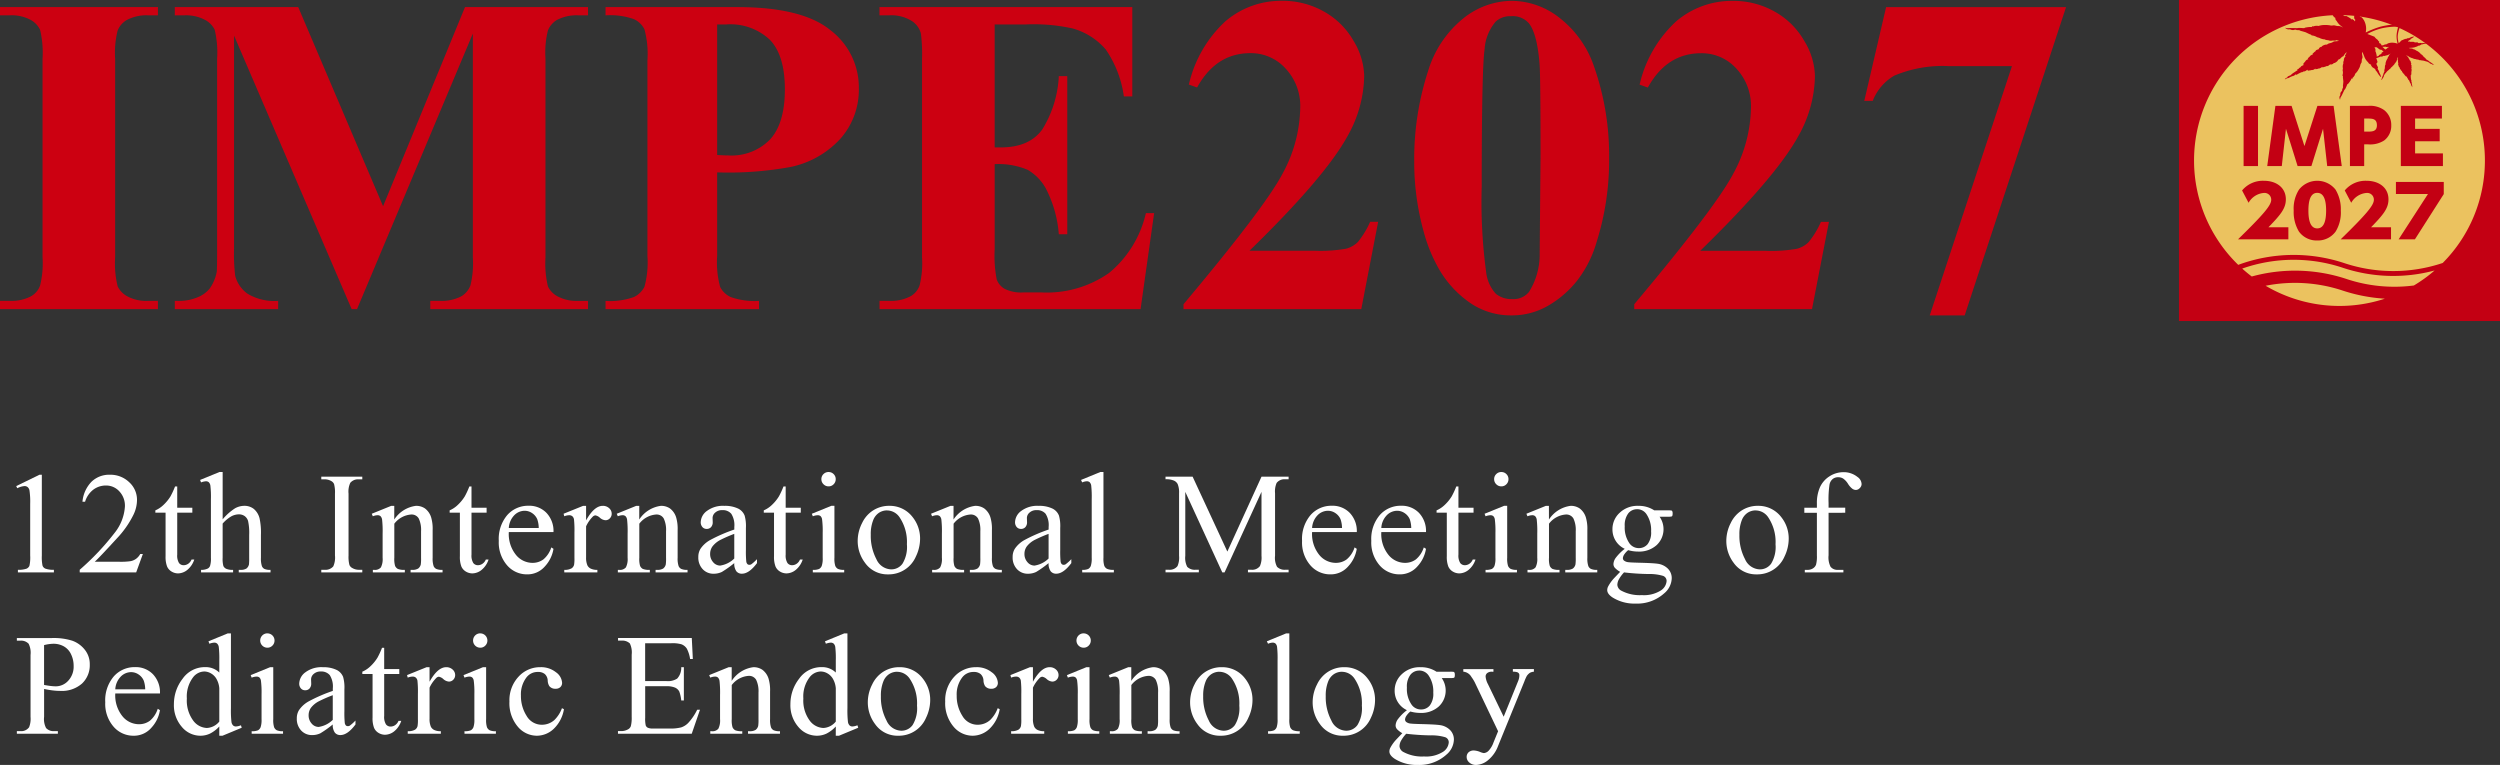 <svg xmlns="http://www.w3.org/2000/svg" xmlns:xlink="http://www.w3.org/1999/xlink" width="295.919" height="90.544" viewBox="0 0 295.919 90.544">
  <rect x="0" y="0" width="295.919" height="90.544" fill="#333333" stroke="none"/>
  <defs>
    <clipPath id="clip-path">
      <rect id="長方形_276" data-name="長方形 276" width="218.434" height="34.672" fill="none"/>
    </clipPath>
    <clipPath id="clip-path-2">
      <rect id="長方形_294" data-name="長方形 294" width="38" height="38" fill="none"/>
    </clipPath>
  </defs>
  <g id="グループ_2774" data-name="グループ 2774" transform="translate(-32.081 -42.456)">
    <g id="ロゴ" transform="translate(31 14)">
      <g id="グループ_2713" data-name="グループ 2713" transform="translate(0 20.768)">
        <g id="グループ_2773" data-name="グループ 2773" transform="translate(0 0)">
          <path id="パス_31244" data-name="パス 31244" d="M19.775-.976V0H1.081V-.976H2.268a4.944,4.944,0,0,0,2.5-.554A2.4,2.4,0,0,0,5.827-2.795a10.863,10.863,0,0,0,.29-3.322v-23.52a11.756,11.756,0,0,0-.29-3.428,2.638,2.638,0,0,0-1.173-1.2,4.737,4.737,0,0,0-2.386-.514H1.081v-.976H19.775v.976H18.589a4.944,4.944,0,0,0-2.5.554A2.521,2.521,0,0,0,15-32.959a10.863,10.863,0,0,0-.29,3.322v23.52a11.266,11.266,0,0,0,.3,3.428A2.719,2.719,0,0,0,16.2-1.49a4.737,4.737,0,0,0,2.386.514Zm26.65-11.206,9.7-23.572H70.683v.976h-1.16a5,5,0,0,0-2.531.554,2.575,2.575,0,0,0-1.055,1.239,10.725,10.725,0,0,0-.29,3.3V-6.117a11.756,11.756,0,0,0,.29,3.428,2.629,2.629,0,0,0,1.187,1.2,4.814,4.814,0,0,0,2.4.514h1.16V0H52.015V-.976h1.16a5,5,0,0,0,2.531-.554,2.568,2.568,0,0,0,1.055-1.266,10.863,10.863,0,0,0,.29-3.322v-26.5L43.34,0h-.633L28.785-32.379V-7.2a22.237,22.237,0,0,0,.132,3.243,3.758,3.758,0,0,0,1.49,2.149,6.2,6.2,0,0,0,3.6.831V0H21.772V-.976h.369a5.6,5.6,0,0,0,2.215-.382,3.564,3.564,0,0,0,1.556-1.094,5.034,5.034,0,0,0,.817-1.925q.053-.29.053-2.689V-29.689a11.458,11.458,0,0,0-.29-3.388A2.649,2.649,0,0,0,25.3-34.264a4.814,4.814,0,0,0-2.4-.514H21.772v-.976H36.379Zm39.544-4.008v9.914a11.061,11.061,0,0,0,.356,3.652,2.6,2.6,0,0,0,1.266,1.2,8.45,8.45,0,0,0,3.335.448V0H72.76V-.976a8.207,8.207,0,0,0,3.362-.461,2.693,2.693,0,0,0,1.239-1.2,10.925,10.925,0,0,0,.356-3.639v-23.2a11.061,11.061,0,0,0-.356-3.652,2.6,2.6,0,0,0-1.252-1.2,8.439,8.439,0,0,0-3.349-.448v-.976H88.343q7.7,0,11.048,2.742a8.511,8.511,0,0,1,3.349,6.855,8.757,8.757,0,0,1-2.162,5.959,11,11,0,0,1-5.959,3.375A40.714,40.714,0,0,1,85.969-16.189Zm0-17.508v15.451q.87.053,1.318.053A6.363,6.363,0,0,0,92.245-20.1q1.74-1.912,1.74-5.919,0-3.981-1.74-5.827A6.809,6.809,0,0,0,87.051-33.7Zm32.847,0v14.555h.712q3.4,0,4.931-2.136a13.139,13.139,0,0,0,1.951-6.3h1V-8.859h-1a14.017,14.017,0,0,0-1.332-5.01,5.738,5.738,0,0,0-2.36-2.624,8.971,8.971,0,0,0-3.9-.672V-7.093a14.529,14.529,0,0,0,.25,3.612A2.169,2.169,0,0,0,120-2.4a4.394,4.394,0,0,0,2.215.422h2.136a12.833,12.833,0,0,0,8.029-2.32,12.924,12.924,0,0,0,4.337-7.066h.976L136.087,0h-30.9V-.976h1.187a4.944,4.944,0,0,0,2.5-.554,2.4,2.4,0,0,0,1.055-1.266,10.863,10.863,0,0,0,.29-3.322v-23.52a18.744,18.744,0,0,0-.132-2.979,2.523,2.523,0,0,0-.976-1.424,4.534,4.534,0,0,0-2.742-.738h-1.187v-.976h29.927v10.573h-1a12.891,12.891,0,0,0-2.149-5.563,7.982,7.982,0,0,0-3.916-2.479,21.2,21.2,0,0,0-5.537-.475ZM162.211,0H141.17V-.58q9.677-11.522,11.747-15.5a16.8,16.8,0,0,0,2.07-7.778,6.473,6.473,0,0,0-1.714-4.6A5.52,5.52,0,0,0,149.08-30.3q-4.061,0-6.3,4.061l-.976-.343a14.61,14.61,0,0,1,4.324-7.488,10.133,10.133,0,0,1,6.7-2.426,9.906,9.906,0,0,1,4.957,1.266,9.166,9.166,0,0,1,3.507,3.467,8.35,8.35,0,0,1,1.266,4.126,14.9,14.9,0,0,1-1.951,7.119q-2.663,4.878-11.628,13.605H156.7a17.643,17.643,0,0,0,3.7-.237,3.072,3.072,0,0,0,1.411-.8,10.409,10.409,0,0,0,1.45-2.386h.949ZM191.55-17.877a32.253,32.253,0,0,1-1.5,9.993,13.575,13.575,0,0,1-2.413,4.667A12.134,12.134,0,0,1,184.193-.33,8.5,8.5,0,0,1,180,.738,8.545,8.545,0,0,1,175.334-.58a12.412,12.412,0,0,1-3.691-3.771,18.318,18.318,0,0,1-2.03-4.772,30.648,30.648,0,0,1-1.134-8.332,33.515,33.515,0,0,1,1.635-10.705,12.7,12.7,0,0,1,4.087-6.183,9.258,9.258,0,0,1,5.8-2.149,9.236,9.236,0,0,1,5.814,2.123,12.236,12.236,0,0,1,3.968,5.708A31.761,31.761,0,0,1,191.55-17.877Zm-8.121-.053q0-9.387-.105-10.942-.264-3.665-1.266-4.957a2.545,2.545,0,0,0-2.136-.844,2.481,2.481,0,0,0-1.793.633,5.548,5.548,0,0,0-1.318,3.256q-.343,2.333-.343,16.282A62.256,62.256,0,0,0,177-4.324a4.553,4.553,0,0,0,1.134,2.5,2.894,2.894,0,0,0,1.951.633,2.355,2.355,0,0,0,1.978-.844,8.351,8.351,0,0,0,1.266-4.562ZM215.563,0H194.522V-.58q9.677-11.522,11.747-15.5a16.8,16.8,0,0,0,2.07-7.778,6.473,6.473,0,0,0-1.714-4.6,5.52,5.52,0,0,0-4.192-1.833q-4.061,0-6.3,4.061l-.976-.343a14.61,14.61,0,0,1,4.324-7.488,10.133,10.133,0,0,1,6.7-2.426,9.906,9.906,0,0,1,4.957,1.266,9.166,9.166,0,0,1,3.507,3.467,8.35,8.35,0,0,1,1.266,4.126,14.9,14.9,0,0,1-1.951,7.119q-2.663,4.878-11.628,13.605h7.726a17.643,17.643,0,0,0,3.7-.237,3.072,3.072,0,0,0,1.411-.8,10.409,10.409,0,0,0,1.45-2.386h.949ZM229.5.738l9.729-29.5h-7.409a14.693,14.693,0,0,0-6.539,1.134,5.965,5.965,0,0,0-2.531,2.979h-1l2.584-11.1h21.3l-12,36.492Z" transform="translate(0 44.28)" fill="#c01"/>
        </g>
      </g>
      <g id="グループ_2750" data-name="グループ 2750" transform="translate(3 84.329)">
        <g id="マスクグループ_2749" data-name="マスクグループ 2749" transform="translate(0 0)" clip-path="url(#clip-path)">
          <path id="パス_31195" data-name="パス 31195" d="M0,2.143,2.757.8h.275v9.565a5.053,5.053,0,0,0,.08,1.187.619.619,0,0,0,.33.359,2.8,2.8,0,0,0,1.019.142v.309H.2v-.309a2.863,2.863,0,0,0,1.036-.138.684.684,0,0,0,.326-.326,4.426,4.426,0,0,0,.092-1.224V4.248a8.993,8.993,0,0,0-.084-1.587.668.668,0,0,0-.213-.393.572.572,0,0,0-.372-.125A2.226,2.226,0,0,0,.125,2.4Z" transform="translate(0 -0.48)" fill="#fff"/>
          <path id="パス_31196" data-name="パス 31196" d="M26.367,10.179l-.793,2.18H18.89V12.05a30.171,30.171,0,0,0,4.152-4.394,5.555,5.555,0,0,0,1.2-3.116,2.468,2.468,0,0,0-.66-1.771,2.105,2.105,0,0,0-1.579-.693,2.469,2.469,0,0,0-1.5.489A2.838,2.838,0,0,0,19.525,4h-.31a3.89,3.89,0,0,1,1.074-2.373A3,3,0,0,1,22.449.8a3.2,3.2,0,0,1,2.3.886,2.8,2.8,0,0,1,.923,2.089,4.042,4.042,0,0,1-.4,1.721,11.346,11.346,0,0,1-2.005,2.866q-2.08,2.272-2.6,2.74h2.957a8.083,8.083,0,0,0,1.266-.067,1.652,1.652,0,0,0,.656-.272,1.781,1.781,0,0,0,.51-.581Z" transform="translate(-11.374 -0.48)" fill="#fff"/>
          <path id="パス_31197" data-name="パス 31197" d="M43.98,4.3V6.819h1.788V7.4H43.98v4.962a1.67,1.67,0,0,0,.213,1,.678.678,0,0,0,.548.259.959.959,0,0,0,.535-.171,1.106,1.106,0,0,0,.4-.505H46a2.623,2.623,0,0,1-.827,1.232,1.785,1.785,0,0,1-1.1.413,1.483,1.483,0,0,1-.752-.213,1.289,1.289,0,0,1-.543-.61A3.2,3.2,0,0,1,42.6,12.55V7.4H41.39V7.128a3.185,3.185,0,0,0,.94-.622,4.959,4.959,0,0,0,.856-1.041A9.316,9.316,0,0,0,43.721,4.3Z" transform="translate(-24.921 -2.591)" fill="#fff"/>
          <path id="パス_31198" data-name="パス 31198" d="M57.369,0V5.6A6.447,6.447,0,0,1,58.84,4.29,2.3,2.3,0,0,1,59.926,4a1.784,1.784,0,0,1,1.12.359,2.122,2.122,0,0,1,.693,1.128A7.988,7.988,0,0,1,61.9,7.444V10.15a2.827,2.827,0,0,0,.117.994.65.65,0,0,0,.284.318,1.6,1.6,0,0,0,.735.117v.3H59.274v-.3h.175a1.252,1.252,0,0,0,.743-.163.864.864,0,0,0,.292-.48,6.588,6.588,0,0,0,.025-.785V7.444a6.5,6.5,0,0,0-.13-1.646,1.108,1.108,0,0,0-.413-.589,1.174,1.174,0,0,0-.685-.2,1.933,1.933,0,0,0-.852.217,4.064,4.064,0,0,0-1.061.877V10.15a3.151,3.151,0,0,0,.088.978.713.713,0,0,0,.326.322,1.859,1.859,0,0,0,.823.13v.3H54.813v-.3a1.691,1.691,0,0,0,.8-.159.6.6,0,0,0,.267-.318,2.886,2.886,0,0,0,.1-.953V3.225a11.468,11.468,0,0,0-.063-1.612.718.718,0,0,0-.192-.409.526.526,0,0,0-.347-.109,2.057,2.057,0,0,0-.568.134L54.7.936,56.985,0Z" transform="translate(-32.933 0)" fill="#fff"/>
          <path id="パス_31199" data-name="パス 31199" d="M95.608,12.405v.309H90.754v-.309h.4A1.21,1.21,0,0,0,92.174,12a2.543,2.543,0,0,0,.2-1.286V3.391a3.764,3.764,0,0,0-.109-1.136.752.752,0,0,0-.343-.359,1.582,1.582,0,0,0-.768-.2h-.4V1.386h4.854V1.7H95.2a1.2,1.2,0,0,0-1.011.409,2.455,2.455,0,0,0-.209,1.286V10.71a3.749,3.749,0,0,0,.109,1.136.745.745,0,0,0,.351.359,1.534,1.534,0,0,0,.76.2Z" transform="translate(-54.643 -0.834)" fill="#fff"/>
          <path id="パス_31200" data-name="パス 31200" d="M108.425,11.678a3.613,3.613,0,0,1,2.565-1.621,1.841,1.841,0,0,1,1.078.313,2.1,2.1,0,0,1,.719,1.032,4.775,4.775,0,0,1,.183,1.537v3.267a2.746,2.746,0,0,0,.117.986.68.68,0,0,0,.3.326,1.674,1.674,0,0,0,.756.117v.3h-3.784v-.3h.159a1.277,1.277,0,0,0,.748-.163.856.856,0,0,0,.3-.48,4.883,4.883,0,0,0,.033-.785V13.073a3.179,3.179,0,0,0-.272-1.516.969.969,0,0,0-.914-.472,2.755,2.755,0,0,0-1.98,1.086v4.035a2.88,2.88,0,0,0,.092.961.772.772,0,0,0,.322.355,2,2,0,0,0,.831.113v.3h-3.785v-.3h.167a.9.9,0,0,0,.789-.3,2.163,2.163,0,0,0,.2-1.132V13.365a12.43,12.43,0,0,0-.062-1.679.725.725,0,0,0-.192-.409.524.524,0,0,0-.347-.109,1.61,1.61,0,0,0-.56.125l-.125-.3,2.306-.935h.359Z" transform="translate(-63.678 -6.055)" fill="#fff"/>
          <path id="パス_31201" data-name="パス 31201" d="M131.522,4.3V6.819h1.788V7.4h-1.788v4.962a1.67,1.67,0,0,0,.213,1,.678.678,0,0,0,.548.259.96.96,0,0,0,.535-.171,1.106,1.106,0,0,0,.4-.505h.325a2.623,2.623,0,0,1-.827,1.232,1.785,1.785,0,0,1-1.1.413,1.483,1.483,0,0,1-.752-.213,1.289,1.289,0,0,1-.543-.61,3.2,3.2,0,0,1-.175-1.224V7.4h-1.212V7.128a3.185,3.185,0,0,0,.94-.622,4.959,4.959,0,0,0,.856-1.041,9.319,9.319,0,0,0,.535-1.161Z" transform="translate(-77.63 -2.591)" fill="#fff"/>
          <path id="パス_31202" data-name="パス 31202" d="M144.746,13.152a3.931,3.931,0,0,0,.827,2.673,2.522,2.522,0,0,0,1.963.969,2.13,2.13,0,0,0,1.307-.413,3.055,3.055,0,0,0,.931-1.416l.259.167a3.977,3.977,0,0,1-1.019,2.084,2.721,2.721,0,0,1-2.114.94,3.087,3.087,0,0,1-2.36-1.074,4.112,4.112,0,0,1-.981-2.886,4.362,4.362,0,0,1,1.007-3.062,3.284,3.284,0,0,1,2.527-1.1,2.826,2.826,0,0,1,2.114.848,3.109,3.109,0,0,1,.827,2.268Zm0-.485h3.542a3.28,3.28,0,0,0-.175-1.036,1.663,1.663,0,0,0-.623-.735,1.57,1.57,0,0,0-.865-.267,1.725,1.725,0,0,0-1.241.539,2.339,2.339,0,0,0-.639,1.5" transform="translate(-86.438 -6.043)" fill="#fff"/>
          <path id="パス_31203" data-name="パス 31203" d="M165.493,10.057v1.721q.96-1.721,1.972-1.721a1.07,1.07,0,0,1,.76.28.86.86,0,0,1,.3.647.766.766,0,0,1-.217.551.7.7,0,0,1-.518.226,1.1,1.1,0,0,1-.655-.288,1.084,1.084,0,0,0-.539-.288.5.5,0,0,0-.325.167,4.018,4.018,0,0,0-.777,1.128v3.667a2.278,2.278,0,0,0,.158.961.867.867,0,0,0,.385.376,1.691,1.691,0,0,0,.793.15v.3h-3.918v-.3a1.625,1.625,0,0,0,.869-.183.712.712,0,0,0,.293-.426,4.313,4.313,0,0,0,.041-.811V13.249a12.341,12.341,0,0,0-.054-1.592.627.627,0,0,0-.2-.372.567.567,0,0,0-.364-.117,1.654,1.654,0,0,0-.585.125l-.083-.3,2.314-.936Z" transform="translate(-98.039 -6.055)" fill="#fff"/>
          <path id="パス_31204" data-name="パス 31204" d="M181.3,11.678a3.613,3.613,0,0,1,2.565-1.621,1.841,1.841,0,0,1,1.078.313,2.1,2.1,0,0,1,.719,1.032,4.775,4.775,0,0,1,.183,1.537v3.267a2.746,2.746,0,0,0,.117.986.68.68,0,0,0,.3.326,1.674,1.674,0,0,0,.756.117v.3h-3.784v-.3h.159a1.277,1.277,0,0,0,.748-.163.856.856,0,0,0,.3-.48,4.879,4.879,0,0,0,.033-.785V13.073a3.179,3.179,0,0,0-.272-1.516.969.969,0,0,0-.914-.472,2.755,2.755,0,0,0-1.98,1.086v4.035a2.88,2.88,0,0,0,.092.961.772.772,0,0,0,.322.355,2,2,0,0,0,.831.113v.3h-3.785v-.3h.167a.9.9,0,0,0,.789-.3,2.163,2.163,0,0,0,.2-1.132V13.365a12.432,12.432,0,0,0-.062-1.679.725.725,0,0,0-.192-.409.524.524,0,0,0-.347-.109,1.61,1.61,0,0,0-.56.125l-.125-.3,2.306-.935h.359Z" transform="translate(-107.554 -6.055)" fill="#fff"/>
          <path id="パス_31205" data-name="パス 31205" d="M207.177,16.832a12.566,12.566,0,0,1-1.479,1.052,2.258,2.258,0,0,1-.961.209,1.719,1.719,0,0,1-1.307-.543,1.992,1.992,0,0,1-.514-1.428,1.819,1.819,0,0,1,.25-.969,3.318,3.318,0,0,1,1.191-1.07,18.538,18.538,0,0,1,2.82-1.22v-.3a2.5,2.5,0,0,0-.363-1.571,1.312,1.312,0,0,0-1.056-.426,1.186,1.186,0,0,0-.836.284.855.855,0,0,0-.318.651l.017.485a.833.833,0,0,1-.2.593.672.672,0,0,1-.514.209.65.65,0,0,1-.505-.217.85.85,0,0,1-.2-.593,1.71,1.71,0,0,1,.735-1.32,3.174,3.174,0,0,1,2.064-.6,3.578,3.578,0,0,1,1.671.343,1.576,1.576,0,0,1,.727.81,4.567,4.567,0,0,1,.15,1.471v2.6a11.908,11.908,0,0,0,.042,1.341.564.564,0,0,0,.138.33.328.328,0,0,0,.222.084.457.457,0,0,0,.234-.058,5.246,5.246,0,0,0,.677-.61v.468q-.936,1.253-1.788,1.253a.811.811,0,0,1-.651-.284,1.535,1.535,0,0,1-.251-.969m0-.543V13.373a16.522,16.522,0,0,0-1.629.71,2.822,2.822,0,0,0-.944.769,1.487,1.487,0,0,0-.284.877,1.431,1.431,0,0,0,.359,1,1.088,1.088,0,0,0,.827.4,3.03,3.03,0,0,0,1.671-.836" transform="translate(-122.177 -6.055)" fill="#fff"/>
          <path id="パス_31206" data-name="パス 31206" d="M224.983,4.3V6.819h1.788V7.4h-1.788v4.962a1.67,1.67,0,0,0,.213,1,.678.678,0,0,0,.548.259.96.96,0,0,0,.535-.171,1.106,1.106,0,0,0,.4-.505H227a2.623,2.623,0,0,1-.827,1.232,1.785,1.785,0,0,1-1.1.413,1.483,1.483,0,0,1-.752-.213,1.289,1.289,0,0,1-.543-.61,3.2,3.2,0,0,1-.175-1.224V7.4h-1.212V7.128a3.185,3.185,0,0,0,.94-.622,4.959,4.959,0,0,0,.856-1.041,9.323,9.323,0,0,0,.535-1.161Z" transform="translate(-133.903 -2.591)" fill="#fff"/>
          <path id="パス_31207" data-name="パス 31207" d="M239.359,4V10.15a2.8,2.8,0,0,0,.1.957.733.733,0,0,0,.309.355,1.655,1.655,0,0,0,.748.117v.3H236.8v-.3a1.731,1.731,0,0,0,.752-.109.747.747,0,0,0,.305-.359,2.711,2.711,0,0,0,.113-.961V7.2a10.488,10.488,0,0,0-.075-1.613.654.654,0,0,0-.184-.372.517.517,0,0,0-.342-.1,1.675,1.675,0,0,0-.568.125l-.117-.3L238.992,4Zm-.693-4a.815.815,0,0,1,.6.246.815.815,0,0,1,.246.6.829.829,0,0,1-.246.6.806.806,0,0,1-.6.251.821.821,0,0,1-.6-.251.821.821,0,0,1-.251-.6.813.813,0,0,1,.247-.6A.823.823,0,0,1,238.666,0" transform="translate(-142.509 0)" fill="#fff"/>
          <path id="パス_31208" data-name="パス 31208" d="M254.028,10.057a3.391,3.391,0,0,1,2.79,1.32,4.052,4.052,0,0,1,.894,2.59,4.874,4.874,0,0,1-.493,2.08,3.5,3.5,0,0,1-3.283,2.122,3.242,3.242,0,0,1-2.749-1.378,4.269,4.269,0,0,1-.86-2.607,4.622,4.622,0,0,1,.522-2.093,3.565,3.565,0,0,1,1.374-1.537,3.526,3.526,0,0,1,1.8-.5m-.259.543a1.744,1.744,0,0,0-.89.263,1.849,1.849,0,0,0-.723.923,4.443,4.443,0,0,0-.276,1.7,5.907,5.907,0,0,0,.664,2.882,1.977,1.977,0,0,0,1.75,1.212,1.631,1.631,0,0,0,1.337-.668,3.8,3.8,0,0,0,.526-2.3,5.236,5.236,0,0,0-.877-3.208,1.808,1.808,0,0,0-1.512-.8" transform="translate(-150.723 -6.055)" fill="#fff"/>
          <path id="パス_31209" data-name="パス 31209" d="M274.8,11.678a3.613,3.613,0,0,1,2.565-1.621,1.841,1.841,0,0,1,1.078.313,2.1,2.1,0,0,1,.719,1.032,4.775,4.775,0,0,1,.183,1.537v3.267a2.747,2.747,0,0,0,.117.986.68.68,0,0,0,.3.326,1.673,1.673,0,0,0,.756.117v.3h-3.784v-.3h.159a1.277,1.277,0,0,0,.748-.163.856.856,0,0,0,.3-.48,4.883,4.883,0,0,0,.033-.785V13.073a3.179,3.179,0,0,0-.272-1.516.969.969,0,0,0-.914-.472,2.755,2.755,0,0,0-1.98,1.086v4.035a2.88,2.88,0,0,0,.092.961.772.772,0,0,0,.322.355,2,2,0,0,0,.831.113v.3h-3.785v-.3h.167a.9.9,0,0,0,.789-.3,2.163,2.163,0,0,0,.2-1.132V13.365a12.442,12.442,0,0,0-.062-1.679.724.724,0,0,0-.192-.409.524.524,0,0,0-.347-.109,1.61,1.61,0,0,0-.56.125l-.125-.3,2.306-.935h.359Z" transform="translate(-163.853 -6.055)" fill="#fff"/>
          <path id="パス_31210" data-name="パス 31210" d="M300.682,16.832a12.56,12.56,0,0,1-1.479,1.052,2.258,2.258,0,0,1-.961.209,1.719,1.719,0,0,1-1.307-.543,1.992,1.992,0,0,1-.514-1.428,1.819,1.819,0,0,1,.25-.969,3.318,3.318,0,0,1,1.191-1.07,18.538,18.538,0,0,1,2.819-1.22v-.3a2.5,2.5,0,0,0-.363-1.571,1.312,1.312,0,0,0-1.056-.426,1.186,1.186,0,0,0-.836.284.855.855,0,0,0-.318.651l.017.485a.833.833,0,0,1-.2.593.672.672,0,0,1-.514.209.65.65,0,0,1-.505-.217.85.85,0,0,1-.2-.593,1.71,1.71,0,0,1,.735-1.32,3.174,3.174,0,0,1,2.064-.6,3.578,3.578,0,0,1,1.671.343,1.576,1.576,0,0,1,.727.81,4.567,4.567,0,0,1,.15,1.471v2.6a11.9,11.9,0,0,0,.042,1.341.564.564,0,0,0,.138.33.328.328,0,0,0,.222.084.457.457,0,0,0,.234-.058,5.248,5.248,0,0,0,.677-.61v.468q-.936,1.253-1.788,1.253a.811.811,0,0,1-.651-.284,1.535,1.535,0,0,1-.251-.969m0-.543V13.373a16.523,16.523,0,0,0-1.629.71,2.822,2.822,0,0,0-.944.769,1.487,1.487,0,0,0-.284.877,1.431,1.431,0,0,0,.359,1,1.088,1.088,0,0,0,.827.4,3.029,3.029,0,0,0,1.671-.836" transform="translate(-178.476 -6.055)" fill="#fff"/>
          <path id="パス_31211" data-name="パス 31211" d="M319.416,0V10.15a2.775,2.775,0,0,0,.1.953.738.738,0,0,0,.322.355,1.849,1.849,0,0,0,.81.121v.3H316.9v-.3a1.619,1.619,0,0,0,.718-.109.72.72,0,0,0,.3-.359,2.8,2.8,0,0,0,.109-.961V3.2a12.02,12.02,0,0,0-.059-1.592.7.7,0,0,0-.188-.405.5.5,0,0,0-.33-.109,1.566,1.566,0,0,0-.551.134L316.76.936,319.041,0Z" transform="translate(-190.722 0)" fill="#fff"/>
          <path id="パス_31212" data-name="パス 31212" d="M348.617,12.714l-4.378-9.532V10.75a2.315,2.315,0,0,0,.226,1.3,1.238,1.238,0,0,0,.977.351h.4v.309H341.9V12.4h.4a1.15,1.15,0,0,0,1.019-.435,2.533,2.533,0,0,0,.184-1.22v-7.4a2.582,2.582,0,0,0-.167-1.086.924.924,0,0,0-.43-.405,2.3,2.3,0,0,0-1.007-.163V1.385h3.208l4.11,8.864,4.043-8.864h3.208v.309h-.393a1.16,1.16,0,0,0-1.027.435,2.535,2.535,0,0,0-.184,1.22v7.4a2.246,2.246,0,0,0,.234,1.3,1.238,1.238,0,0,0,.977.351h.393v.309h-4.812V12.4h.4a1.138,1.138,0,0,0,1.019-.435,2.532,2.532,0,0,0,.184-1.22V3.181l-4.37,9.532Z" transform="translate(-205.858 -0.834)" fill="#fff"/>
          <path id="パス_31213" data-name="パス 31213" d="M383.708,13.152a3.931,3.931,0,0,0,.827,2.673,2.522,2.522,0,0,0,1.963.969,2.13,2.13,0,0,0,1.307-.413,3.055,3.055,0,0,0,.931-1.416l.259.167a3.978,3.978,0,0,1-1.019,2.084,2.721,2.721,0,0,1-2.114.94,3.087,3.087,0,0,1-2.36-1.074,4.113,4.113,0,0,1-.981-2.886,4.362,4.362,0,0,1,1.007-3.062,3.283,3.283,0,0,1,2.527-1.1,2.826,2.826,0,0,1,2.114.848A3.109,3.109,0,0,1,389,13.152Zm0-.485h3.542a3.279,3.279,0,0,0-.175-1.036,1.663,1.663,0,0,0-.623-.735,1.57,1.57,0,0,0-.865-.267,1.725,1.725,0,0,0-1.241.539,2.339,2.339,0,0,0-.639,1.5" transform="translate(-230.317 -6.043)" fill="#fff"/>
          <path id="パス_31214" data-name="パス 31214" d="M404.3,13.152a3.931,3.931,0,0,0,.827,2.673,2.521,2.521,0,0,0,1.963.969,2.13,2.13,0,0,0,1.308-.413,3.055,3.055,0,0,0,.931-1.416l.259.167a3.977,3.977,0,0,1-1.019,2.084,2.721,2.721,0,0,1-2.114.94,3.087,3.087,0,0,1-2.36-1.074,4.112,4.112,0,0,1-.981-2.886,4.362,4.362,0,0,1,1.007-3.062,3.284,3.284,0,0,1,2.527-1.1,2.826,2.826,0,0,1,2.114.848,3.109,3.109,0,0,1,.827,2.268Zm0-.485h3.542a3.281,3.281,0,0,0-.175-1.036,1.663,1.663,0,0,0-.623-.735,1.57,1.57,0,0,0-.865-.267,1.725,1.725,0,0,0-1.241.539,2.339,2.339,0,0,0-.639,1.5" transform="translate(-242.716 -6.043)" fill="#fff"/>
          <path id="パス_31215" data-name="パス 31215" d="M425.118,4.3V6.819h1.788V7.4h-1.788v4.962a1.67,1.67,0,0,0,.213,1,.678.678,0,0,0,.547.259.959.959,0,0,0,.535-.171,1.106,1.106,0,0,0,.4-.505h.326a2.624,2.624,0,0,1-.827,1.232,1.786,1.786,0,0,1-1.1.413,1.482,1.482,0,0,1-.752-.213,1.289,1.289,0,0,1-.543-.61,3.2,3.2,0,0,1-.176-1.224V7.4h-1.212V7.128a3.186,3.186,0,0,0,.94-.622,4.958,4.958,0,0,0,.856-1.041,9.314,9.314,0,0,0,.535-1.161Z" transform="translate(-254.405 -2.591)" fill="#fff"/>
          <path id="パス_31216" data-name="パス 31216" d="M439.493,4V10.15a2.8,2.8,0,0,0,.1.957.733.733,0,0,0,.309.355,1.655,1.655,0,0,0,.748.117v.3h-3.718v-.3a1.731,1.731,0,0,0,.752-.109.747.747,0,0,0,.305-.359,2.711,2.711,0,0,0,.113-.961V7.2a10.492,10.492,0,0,0-.075-1.613.654.654,0,0,0-.184-.372.517.517,0,0,0-.342-.1,1.675,1.675,0,0,0-.568.125l-.117-.3L439.126,4ZM438.8,0a.815.815,0,0,1,.6.246.815.815,0,0,1,.246.6.829.829,0,0,1-.246.6.806.806,0,0,1-.6.251.82.82,0,0,1-.6-.251.821.821,0,0,1-.251-.6.813.813,0,0,1,.247-.6A.823.823,0,0,1,438.8,0" transform="translate(-263.01 0)" fill="#fff"/>
          <path id="パス_31217" data-name="パス 31217" d="M451.93,11.678a3.613,3.613,0,0,1,2.565-1.621,1.841,1.841,0,0,1,1.078.313,2.1,2.1,0,0,1,.719,1.032,4.775,4.775,0,0,1,.183,1.537v3.267a2.746,2.746,0,0,0,.117.986.68.68,0,0,0,.3.326,1.673,1.673,0,0,0,.756.117v.3H453.86v-.3h.159a1.277,1.277,0,0,0,.748-.163.855.855,0,0,0,.3-.48,4.877,4.877,0,0,0,.033-.785V13.073a3.179,3.179,0,0,0-.272-1.516.969.969,0,0,0-.914-.472,2.755,2.755,0,0,0-1.98,1.086v4.035a2.881,2.881,0,0,0,.092.961.772.772,0,0,0,.322.355,2,2,0,0,0,.831.113v.3H449.39v-.3h.167a.9.9,0,0,0,.789-.3,2.163,2.163,0,0,0,.2-1.132V13.365a12.426,12.426,0,0,0-.062-1.679.725.725,0,0,0-.192-.409.524.524,0,0,0-.347-.109,1.61,1.61,0,0,0-.56.125l-.125-.3,2.306-.935h.359Z" transform="translate(-270.503 -6.055)" fill="#fff"/>
          <path id="パス_31218" data-name="パス 31218" d="M475.371,15.145a2.515,2.515,0,0,1-1.454-2.314,2.612,2.612,0,0,1,.857-1.955,3.043,3.043,0,0,1,2.193-.819,3.338,3.338,0,0,1,1.9.535h1.621a2.17,2.17,0,0,1,.417.021.143.143,0,0,1,.084.071.512.512,0,0,1,.05.267.748.748,0,0,1-.041.3.173.173,0,0,1-.088.067,1.847,1.847,0,0,1-.422.025h-.994a2.577,2.577,0,0,1-.351,3.367,3.1,3.1,0,0,1-2.2.76,4.272,4.272,0,0,1-1.161-.167,2.2,2.2,0,0,0-.5.555.885.885,0,0,0-.13.405.387.387,0,0,0,.138.276,1.013,1.013,0,0,0,.539.192q.234.033,1.169.058,1.721.042,2.231.117a2.094,2.094,0,0,1,1.241.577,1.573,1.573,0,0,1,.464,1.153,2.414,2.414,0,0,1-.885,1.771,4.774,4.774,0,0,1-3.4,1.22,4.868,4.868,0,0,1-2.724-.727q-.627-.418-.626-.869a.955.955,0,0,1,.092-.4,4.674,4.674,0,0,1,.585-.861q.058-.075.852-.9a2.643,2.643,0,0,1-.614-.464.683.683,0,0,1-.179-.464,1.379,1.379,0,0,1,.238-.685,5.488,5.488,0,0,1,1.1-1.111m-.084,2.79a4.107,4.107,0,0,0-.593.793,1.435,1.435,0,0,0-.2.677.846.846,0,0,0,.484.7,4.616,4.616,0,0,0,2.414.518,3.735,3.735,0,0,0,2.218-.53,1.459,1.459,0,0,0,.714-1.132.633.633,0,0,0-.426-.618,5.579,5.579,0,0,0-1.721-.217,27.629,27.629,0,0,1-2.891-.192m1.537-7.477a1.306,1.306,0,0,0-1.036.493,2.3,2.3,0,0,0-.417,1.512,3.254,3.254,0,0,0,.568,2.047,1.346,1.346,0,0,0,1.1.551,1.316,1.316,0,0,0,1.044-.476,2.264,2.264,0,0,0,.409-1.5,3.345,3.345,0,0,0-.576-2.08,1.324,1.324,0,0,0-1.095-.551" transform="translate(-284.974 -6.055)" fill="#fff"/>
          <path id="パス_31219" data-name="パス 31219" d="M512.427,10.057a3.391,3.391,0,0,1,2.791,1.32,4.052,4.052,0,0,1,.894,2.59,4.875,4.875,0,0,1-.493,2.08,3.5,3.5,0,0,1-3.283,2.122,3.242,3.242,0,0,1-2.749-1.378,4.269,4.269,0,0,1-.86-2.607,4.622,4.622,0,0,1,.522-2.093,3.565,3.565,0,0,1,1.374-1.537,3.526,3.526,0,0,1,1.8-.5m-.259.543a1.744,1.744,0,0,0-.89.263,1.849,1.849,0,0,0-.723.923,4.443,4.443,0,0,0-.276,1.7,5.907,5.907,0,0,0,.664,2.882,1.977,1.977,0,0,0,1.75,1.212,1.631,1.631,0,0,0,1.337-.668,3.8,3.8,0,0,0,.526-2.3,5.236,5.236,0,0,0-.877-3.208,1.808,1.808,0,0,0-1.512-.8" transform="translate(-306.305 -6.055)" fill="#fff"/>
          <path id="パス_31220" data-name="パス 31220" d="M534.807,4.854V9.884a2.455,2.455,0,0,0,.234,1.353,1.025,1.025,0,0,0,.827.368h.693v.3h-4.569v-.3h.342a1.152,1.152,0,0,0,.61-.167.867.867,0,0,0,.38-.451,3.77,3.77,0,0,0,.1-1.1V4.854h-1.487v-.6h1.487v-.5a4.6,4.6,0,0,1,.368-1.939A3.006,3.006,0,0,1,534.919.531a3.062,3.062,0,0,1,1.7-.489,2.577,2.577,0,0,1,1.612.568,1.068,1.068,0,0,1,.485.844.666.666,0,0,1-.217.472.649.649,0,0,1-.468.221.751.751,0,0,1-.405-.138,2.2,2.2,0,0,1-.522-.593A2.1,2.1,0,0,0,536.536.8a1.083,1.083,0,0,0-.577-.159,1.037,1.037,0,0,0-.651.2,1.144,1.144,0,0,0-.384.635,11.92,11.92,0,0,0-.117,2.218v.551h1.972v.6Z" transform="translate(-320.282 -0.025)" fill="#fff"/>
          <path id="パス_31221" data-name="パス 31221" d="M3.415,55.409v3.3a2.313,2.313,0,0,0,.234,1.329,1.2,1.2,0,0,0,.961.367h.435v.309H.19v-.309H.616a1.139,1.139,0,0,0,1.027-.468,2.756,2.756,0,0,0,.167-1.228V51.391a2.389,2.389,0,0,0-.226-1.329,1.229,1.229,0,0,0-.969-.368H.19v-.309H4.342a7.356,7.356,0,0,1,2.4.313,3.3,3.3,0,0,1,1.479,1.057,2.717,2.717,0,0,1,.6,1.763A2.969,2.969,0,0,1,7.9,54.774a3.606,3.606,0,0,1-2.586.869,7.289,7.289,0,0,1-.885-.058q-.476-.058-1.019-.175m0-.476q.443.084.785.125a4.939,4.939,0,0,0,.585.042,1.988,1.988,0,0,0,1.5-.673,2.442,2.442,0,0,0,.631-1.742,3.134,3.134,0,0,0-.3-1.366,2.073,2.073,0,0,0-.852-.944,2.487,2.487,0,0,0-1.253-.314,4.969,4.969,0,0,0-1.094.159Z" transform="translate(-0.114 -29.735)" fill="#fff"/>
          <path id="パス_31222" data-name="パス 31222" d="M27.678,61.152a3.931,3.931,0,0,0,.827,2.673,2.522,2.522,0,0,0,1.963.969,2.13,2.13,0,0,0,1.307-.413,3.055,3.055,0,0,0,.931-1.416l.259.167a3.977,3.977,0,0,1-1.019,2.084,2.721,2.721,0,0,1-2.114.94,3.087,3.087,0,0,1-2.36-1.074,4.112,4.112,0,0,1-.981-2.886A4.362,4.362,0,0,1,27.5,59.135a3.283,3.283,0,0,1,2.527-1.1,2.826,2.826,0,0,1,2.114.848,3.109,3.109,0,0,1,.827,2.268Zm0-.485H31.22a3.28,3.28,0,0,0-.175-1.036,1.663,1.663,0,0,0-.623-.735,1.57,1.57,0,0,0-.865-.267,1.725,1.725,0,0,0-1.241.539,2.339,2.339,0,0,0-.639,1.5" transform="translate(-15.951 -34.943)" fill="#fff"/>
          <path id="パス_31223" data-name="パス 31223" d="M52.286,59.019a3.858,3.858,0,0,1-1.094.84,2.644,2.644,0,0,1-1.153.255,2.851,2.851,0,0,1-2.189-1.048,3.893,3.893,0,0,1-.936-2.694,4.871,4.871,0,0,1,1.036-3.012,3.2,3.2,0,0,1,2.665-1.366,2.3,2.3,0,0,1,1.671.643V51.225a11.563,11.563,0,0,0-.062-1.612.7.7,0,0,0-.2-.409.515.515,0,0,0-.334-.109,1.771,1.771,0,0,0-.577.134l-.109-.292L53.288,48h.376v8.847a11.907,11.907,0,0,0,.062,1.641.734.734,0,0,0,.2.414.483.483,0,0,0,.322.117,1.818,1.818,0,0,0,.6-.142l.092.292-2.272.944h-.385Zm0-.585V54.491a2.668,2.668,0,0,0-.3-1.036,1.734,1.734,0,0,0-.664-.706,1.61,1.61,0,0,0-.806-.238,1.71,1.71,0,0,0-1.311.66,3.751,3.751,0,0,0-.76,2.54,3.992,3.992,0,0,0,.735,2.586,2.109,2.109,0,0,0,1.638.9,2.033,2.033,0,0,0,1.47-.76" transform="translate(-28.247 -28.901)" fill="#fff"/>
          <path id="パス_31224" data-name="パス 31224" d="M72.423,52V58.15a2.8,2.8,0,0,0,.1.957.733.733,0,0,0,.309.355,1.656,1.656,0,0,0,.748.117v.3H69.867v-.3a1.731,1.731,0,0,0,.752-.109.745.745,0,0,0,.305-.359,2.712,2.712,0,0,0,.113-.961V55.2a10.488,10.488,0,0,0-.075-1.613.654.654,0,0,0-.184-.372.517.517,0,0,0-.342-.1,1.675,1.675,0,0,0-.568.125l-.117-.3L72.056,52Zm-.693-4a.84.84,0,0,1,.843.844.83.83,0,0,1-.246.6.808.808,0,0,1-.6.251.848.848,0,1,1,0-1.7" transform="translate(-41.997 -28.901)" fill="#fff"/>
          <path id="パス_31225" data-name="パス 31225" d="M87.737,64.832a12.565,12.565,0,0,1-1.479,1.052,2.258,2.258,0,0,1-.961.209,1.719,1.719,0,0,1-1.307-.543,1.992,1.992,0,0,1-.514-1.428,1.819,1.819,0,0,1,.25-.969,3.318,3.318,0,0,1,1.191-1.07,18.539,18.539,0,0,1,2.82-1.22v-.3a2.5,2.5,0,0,0-.363-1.571,1.312,1.312,0,0,0-1.056-.426,1.186,1.186,0,0,0-.836.284.855.855,0,0,0-.318.651l.017.485a.833.833,0,0,1-.2.593.672.672,0,0,1-.514.209.65.65,0,0,1-.505-.217.85.85,0,0,1-.2-.593,1.71,1.71,0,0,1,.735-1.32,3.174,3.174,0,0,1,2.063-.6,3.578,3.578,0,0,1,1.671.343,1.576,1.576,0,0,1,.727.81,4.567,4.567,0,0,1,.15,1.471v2.6a11.909,11.909,0,0,0,.042,1.341.564.564,0,0,0,.138.33.328.328,0,0,0,.222.084.457.457,0,0,0,.234-.058,5.247,5.247,0,0,0,.677-.61v.468q-.936,1.253-1.788,1.253a.811.811,0,0,1-.651-.284,1.535,1.535,0,0,1-.251-.969m0-.543V61.373a16.521,16.521,0,0,0-1.629.71,2.822,2.822,0,0,0-.944.769,1.487,1.487,0,0,0-.284.877,1.431,1.431,0,0,0,.359,1,1.088,1.088,0,0,0,.827.4,3.03,3.03,0,0,0,1.671-.836" transform="translate(-50.262 -34.956)" fill="#fff"/>
          <path id="パス_31226" data-name="パス 31226" d="M105.545,52.3v2.515h1.788V55.4h-1.788v4.962a1.67,1.67,0,0,0,.213,1,.678.678,0,0,0,.548.259.96.96,0,0,0,.535-.171,1.106,1.106,0,0,0,.4-.505h.325a2.623,2.623,0,0,1-.827,1.232,1.785,1.785,0,0,1-1.1.413,1.483,1.483,0,0,1-.752-.213,1.289,1.289,0,0,1-.543-.61,3.2,3.2,0,0,1-.175-1.224V55.4h-1.212v-.276a3.185,3.185,0,0,0,.94-.622,4.959,4.959,0,0,0,.856-1.041,9.316,9.316,0,0,0,.535-1.161Z" transform="translate(-61.989 -31.492)" fill="#fff"/>
          <path id="パス_31227" data-name="パス 31227" d="M118.926,58.057v1.721q.96-1.721,1.972-1.721a1.07,1.07,0,0,1,.76.28.86.86,0,0,1,.3.647.766.766,0,0,1-.217.551.7.7,0,0,1-.518.226,1.1,1.1,0,0,1-.655-.288,1.084,1.084,0,0,0-.539-.288.5.5,0,0,0-.325.167,4.018,4.018,0,0,0-.777,1.128v3.667a2.278,2.278,0,0,0,.158.961.867.867,0,0,0,.385.376,1.691,1.691,0,0,0,.793.15v.3h-3.918v-.3a1.625,1.625,0,0,0,.869-.183.712.712,0,0,0,.293-.426,4.315,4.315,0,0,0,.041-.811V61.249a12.343,12.343,0,0,0-.054-1.592.627.627,0,0,0-.2-.372.567.567,0,0,0-.364-.117,1.654,1.654,0,0,0-.585.125l-.083-.3,2.314-.936Z" transform="translate(-70.001 -34.956)" fill="#fff"/>
          <path id="パス_31228" data-name="パス 31228" d="M135.744,52V58.15a2.8,2.8,0,0,0,.1.957.733.733,0,0,0,.309.355,1.655,1.655,0,0,0,.748.117v.3h-3.718v-.3a1.731,1.731,0,0,0,.752-.109.747.747,0,0,0,.305-.359,2.712,2.712,0,0,0,.113-.961V55.2a10.487,10.487,0,0,0-.075-1.613.654.654,0,0,0-.184-.372.517.517,0,0,0-.342-.1,1.675,1.675,0,0,0-.568.125l-.117-.3L135.377,52Zm-.693-4a.841.841,0,0,1,.844.844.829.829,0,0,1-.246.6.806.806,0,0,1-.6.251.848.848,0,1,1,0-1.7" transform="translate(-80.122 -28.901)" fill="#fff"/>
          <path id="パス_31229" data-name="パス 31229" d="M153.182,63.028a4.146,4.146,0,0,1-1.211,2.327,2.915,2.915,0,0,1-2,.814,2.95,2.95,0,0,1-2.272-1.095,4.3,4.3,0,0,1-.969-2.958,4.077,4.077,0,0,1,1.074-2.932,3.431,3.431,0,0,1,2.577-1.128,2.826,2.826,0,0,1,1.855.6,1.652,1.652,0,0,1,.727,1.24.68.68,0,0,1-.2.514.792.792,0,0,1-.572.2.889.889,0,0,1-.743-.318,1.318,1.318,0,0,1-.188-.668,1.1,1.1,0,0,0-.338-.752,1.206,1.206,0,0,0-.811-.251,1.656,1.656,0,0,0-1.344.618,3.285,3.285,0,0,0-.677,2.164,4.379,4.379,0,0,0,.673,2.418,2.064,2.064,0,0,0,1.817,1.048,2.2,2.2,0,0,0,1.471-.56,3.783,3.783,0,0,0,.894-1.4Z" transform="translate(-88.348 -34.956)" fill="#fff"/>
          <path id="パス_31230" data-name="パス 31230" d="M182.216,50v4.478h2.49a2.031,2.031,0,0,0,1.3-.292,1.883,1.883,0,0,0,.484-1.353h.309v3.943h-.309a4.312,4.312,0,0,0-.234-1.061,1.045,1.045,0,0,0-.493-.459,2.516,2.516,0,0,0-1.052-.167h-2.49v3.734a3.467,3.467,0,0,0,.067.915.526.526,0,0,0,.234.259,1.42,1.42,0,0,0,.635.1h1.921a5.211,5.211,0,0,0,1.4-.134,2.077,2.077,0,0,0,.835-.526,6.442,6.442,0,0,0,1.061-1.563h.334l-.978,2.841h-8.73V60.4h.4a1.589,1.589,0,0,0,.76-.192.7.7,0,0,0,.364-.4,3.946,3.946,0,0,0,.1-1.094v-7.36a2.436,2.436,0,0,0-.217-1.328,1.294,1.294,0,0,0-1-.334h-.4v-.309h8.73l.125,2.481h-.326a3.907,3.907,0,0,0-.388-1.228,1.334,1.334,0,0,0-.631-.51A3.782,3.782,0,0,0,185.324,50Z" transform="translate(-107.771 -29.735)" fill="#fff"/>
          <path id="パス_31231" data-name="パス 31231" d="M208.8,59.678a3.613,3.613,0,0,1,2.565-1.621,1.841,1.841,0,0,1,1.078.313,2.1,2.1,0,0,1,.719,1.032,4.775,4.775,0,0,1,.183,1.537v3.267a2.747,2.747,0,0,0,.117.986.68.68,0,0,0,.3.326,1.674,1.674,0,0,0,.756.117v.3h-3.784v-.3h.159a1.277,1.277,0,0,0,.748-.163.856.856,0,0,0,.3-.48,4.88,4.88,0,0,0,.033-.785V61.073a3.179,3.179,0,0,0-.272-1.516.969.969,0,0,0-.914-.472,2.755,2.755,0,0,0-1.98,1.086v4.035a2.88,2.88,0,0,0,.092.961.772.772,0,0,0,.322.355,2,2,0,0,0,.831.113v.3h-3.785v-.3h.167a.9.9,0,0,0,.789-.3,2.163,2.163,0,0,0,.2-1.132V61.365a12.432,12.432,0,0,0-.062-1.679.725.725,0,0,0-.192-.409.524.524,0,0,0-.347-.109,1.61,1.61,0,0,0-.56.125l-.125-.3,2.306-.935h.359Z" transform="translate(-124.112 -34.956)" fill="#fff"/>
          <path id="パス_31232" data-name="パス 31232" d="M235.683,59.019a3.858,3.858,0,0,1-1.094.84,2.644,2.644,0,0,1-1.153.255,2.852,2.852,0,0,1-2.189-1.048,3.893,3.893,0,0,1-.936-2.694,4.871,4.871,0,0,1,1.036-3.012,3.2,3.2,0,0,1,2.665-1.366,2.3,2.3,0,0,1,1.671.643V51.225a11.559,11.559,0,0,0-.062-1.612.705.705,0,0,0-.2-.409.515.515,0,0,0-.334-.109,1.771,1.771,0,0,0-.577.134l-.109-.292L236.685,48h.376v8.847a11.907,11.907,0,0,0,.062,1.641.734.734,0,0,0,.2.414.483.483,0,0,0,.322.117,1.818,1.818,0,0,0,.6-.142l.092.292-2.272.944h-.385Zm0-.585V54.491a2.668,2.668,0,0,0-.3-1.036,1.734,1.734,0,0,0-.664-.706,1.61,1.61,0,0,0-.806-.238,1.71,1.71,0,0,0-1.311.66,3.751,3.751,0,0,0-.76,2.54,3.992,3.992,0,0,0,.735,2.586,2.109,2.109,0,0,0,1.638.9,2.033,2.033,0,0,0,1.47-.76" transform="translate(-138.671 -28.901)" fill="#fff"/>
          <path id="パス_31233" data-name="パス 31233" d="M257.039,58.057a3.391,3.391,0,0,1,2.79,1.32,4.052,4.052,0,0,1,.894,2.59,4.875,4.875,0,0,1-.493,2.08,3.5,3.5,0,0,1-3.283,2.122,3.242,3.242,0,0,1-2.749-1.378,4.269,4.269,0,0,1-.86-2.607,4.622,4.622,0,0,1,.522-2.093,3.565,3.565,0,0,1,1.374-1.537,3.526,3.526,0,0,1,1.8-.5m-.259.543a1.744,1.744,0,0,0-.89.263,1.849,1.849,0,0,0-.723.923,4.443,4.443,0,0,0-.276,1.7,5.907,5.907,0,0,0,.664,2.882,1.977,1.977,0,0,0,1.75,1.212,1.631,1.631,0,0,0,1.337-.668,3.8,3.8,0,0,0,.526-2.3,5.236,5.236,0,0,0-.877-3.208,1.808,1.808,0,0,0-1.512-.8" transform="translate(-152.536 -34.956)" fill="#fff"/>
          <path id="パス_31234" data-name="パス 31234" d="M282.814,63.028a4.147,4.147,0,0,1-1.211,2.327,2.915,2.915,0,0,1-2,.814,2.95,2.95,0,0,1-2.272-1.095,4.3,4.3,0,0,1-.969-2.958,4.077,4.077,0,0,1,1.074-2.932,3.431,3.431,0,0,1,2.577-1.128,2.826,2.826,0,0,1,1.855.6,1.652,1.652,0,0,1,.727,1.24.68.68,0,0,1-.2.514.792.792,0,0,1-.572.2.889.889,0,0,1-.743-.318,1.318,1.318,0,0,1-.188-.668,1.1,1.1,0,0,0-.338-.752,1.206,1.206,0,0,0-.811-.251,1.656,1.656,0,0,0-1.344.618,3.285,3.285,0,0,0-.677,2.164,4.379,4.379,0,0,0,.673,2.418,2.064,2.064,0,0,0,1.817,1.048,2.2,2.2,0,0,0,1.471-.56,3.783,3.783,0,0,0,.894-1.4Z" transform="translate(-166.399 -34.956)" fill="#fff"/>
          <path id="パス_31235" data-name="パス 31235" d="M298.424,58.057v1.721q.96-1.721,1.972-1.721a1.07,1.07,0,0,1,.76.28.86.86,0,0,1,.3.647.766.766,0,0,1-.217.551.7.7,0,0,1-.518.226,1.1,1.1,0,0,1-.655-.288,1.084,1.084,0,0,0-.539-.288.5.5,0,0,0-.325.167,4.019,4.019,0,0,0-.777,1.128v3.667a2.278,2.278,0,0,0,.158.961.866.866,0,0,0,.385.376,1.691,1.691,0,0,0,.793.15v.3h-3.918v-.3a1.625,1.625,0,0,0,.869-.183.712.712,0,0,0,.293-.426,4.312,4.312,0,0,0,.041-.811V61.249a12.336,12.336,0,0,0-.054-1.592.626.626,0,0,0-.2-.372.567.567,0,0,0-.364-.117,1.654,1.654,0,0,0-.585.125l-.083-.3,2.314-.936Z" transform="translate(-178.077 -34.956)" fill="#fff"/>
          <path id="パス_31236" data-name="パス 31236" d="M315.242,52V58.15a2.8,2.8,0,0,0,.1.957.733.733,0,0,0,.309.355,1.655,1.655,0,0,0,.748.117v.3h-3.718v-.3a1.731,1.731,0,0,0,.752-.109.747.747,0,0,0,.305-.359,2.711,2.711,0,0,0,.113-.961V55.2a10.482,10.482,0,0,0-.075-1.613.653.653,0,0,0-.184-.372.517.517,0,0,0-.342-.1,1.675,1.675,0,0,0-.568.125l-.117-.3L314.875,52Zm-.693-4a.841.841,0,0,1,.844.844.829.829,0,0,1-.246.6.806.806,0,0,1-.6.251.848.848,0,1,1,0-1.7" transform="translate(-188.198 -28.901)" fill="#fff"/>
          <path id="パス_31237" data-name="パス 31237" d="M327.678,59.678a3.613,3.613,0,0,1,2.565-1.621,1.841,1.841,0,0,1,1.077.313,2.1,2.1,0,0,1,.719,1.032,4.775,4.775,0,0,1,.183,1.537v3.267a2.747,2.747,0,0,0,.117.986.68.68,0,0,0,.3.326,1.674,1.674,0,0,0,.756.117v.3h-3.784v-.3h.159a1.277,1.277,0,0,0,.748-.163.856.856,0,0,0,.3-.48,4.885,4.885,0,0,0,.033-.785V61.073a3.179,3.179,0,0,0-.272-1.516.969.969,0,0,0-.914-.472,2.755,2.755,0,0,0-1.98,1.086v4.035a2.879,2.879,0,0,0,.092.961.772.772,0,0,0,.322.355,2,2,0,0,0,.831.113v.3h-3.785v-.3h.167a.9.9,0,0,0,.789-.3,2.163,2.163,0,0,0,.2-1.132V61.365a12.442,12.442,0,0,0-.062-1.679.725.725,0,0,0-.192-.409.524.524,0,0,0-.347-.109,1.61,1.61,0,0,0-.56.125l-.125-.3,2.306-.935h.359Z" transform="translate(-195.691 -34.956)" fill="#fff"/>
          <path id="パス_31238" data-name="パス 31238" d="M352.915,58.057a3.391,3.391,0,0,1,2.79,1.32,4.052,4.052,0,0,1,.894,2.59,4.875,4.875,0,0,1-.493,2.08,3.5,3.5,0,0,1-3.283,2.122,3.242,3.242,0,0,1-2.749-1.378,4.269,4.269,0,0,1-.86-2.607,4.623,4.623,0,0,1,.522-2.093,3.565,3.565,0,0,1,1.374-1.537,3.526,3.526,0,0,1,1.8-.5m-.259.543a1.744,1.744,0,0,0-.89.263,1.848,1.848,0,0,0-.723.923,4.443,4.443,0,0,0-.276,1.7,5.907,5.907,0,0,0,.664,2.882,1.977,1.977,0,0,0,1.75,1.212,1.631,1.631,0,0,0,1.337-.668,3.8,3.8,0,0,0,.526-2.3,5.236,5.236,0,0,0-.877-3.208,1.808,1.808,0,0,0-1.512-.8" transform="translate(-210.263 -34.956)" fill="#fff"/>
          <path id="パス_31239" data-name="パス 31239" d="M374.708,48V58.15a2.776,2.776,0,0,0,.1.953.737.737,0,0,0,.322.355,1.849,1.849,0,0,0,.81.121v.3h-3.751v-.3a1.621,1.621,0,0,0,.718-.109.721.721,0,0,0,.3-.359,2.8,2.8,0,0,0,.109-.961V51.2a12.012,12.012,0,0,0-.059-1.592.7.7,0,0,0-.187-.405.5.5,0,0,0-.331-.109,1.563,1.563,0,0,0-.551.134l-.142-.292L374.332,48Z" transform="translate(-224.012 -28.901)" fill="#fff"/>
          <path id="パス_31240" data-name="パス 31240" d="M389.372,58.057a3.391,3.391,0,0,1,2.79,1.32,4.052,4.052,0,0,1,.894,2.59,4.875,4.875,0,0,1-.493,2.08,3.5,3.5,0,0,1-3.283,2.122,3.242,3.242,0,0,1-2.749-1.378,4.269,4.269,0,0,1-.86-2.607,4.622,4.622,0,0,1,.522-2.093,3.565,3.565,0,0,1,1.374-1.537,3.526,3.526,0,0,1,1.8-.5m-.259.543a1.744,1.744,0,0,0-.89.263,1.848,1.848,0,0,0-.723.923,4.443,4.443,0,0,0-.276,1.7,5.907,5.907,0,0,0,.664,2.882,1.977,1.977,0,0,0,1.75,1.212,1.631,1.631,0,0,0,1.337-.668,3.8,3.8,0,0,0,.526-2.3,5.236,5.236,0,0,0-.877-3.208,1.808,1.808,0,0,0-1.512-.8" transform="translate(-232.214 -34.956)" fill="#fff"/>
          <path id="パス_31241" data-name="パス 31241" d="M410.582,63.145a2.515,2.515,0,0,1-1.454-2.314,2.612,2.612,0,0,1,.857-1.955,3.043,3.043,0,0,1,2.193-.819,3.338,3.338,0,0,1,1.9.535h1.621a2.17,2.17,0,0,1,.417.021.143.143,0,0,1,.084.071.513.513,0,0,1,.05.267.748.748,0,0,1-.041.3.172.172,0,0,1-.088.067,1.847,1.847,0,0,1-.422.025H414.7a2.577,2.577,0,0,1-.351,3.367,3.1,3.1,0,0,1-2.2.76,4.273,4.273,0,0,1-1.161-.167,2.2,2.2,0,0,0-.5.555.885.885,0,0,0-.13.405.387.387,0,0,0,.138.276,1.013,1.013,0,0,0,.539.192q.234.033,1.169.058,1.721.042,2.231.117a2.094,2.094,0,0,1,1.241.577,1.573,1.573,0,0,1,.464,1.153,2.414,2.414,0,0,1-.885,1.771,4.774,4.774,0,0,1-3.4,1.22,4.868,4.868,0,0,1-2.724-.727q-.627-.418-.626-.869a.955.955,0,0,1,.092-.4,4.671,4.671,0,0,1,.585-.861q.058-.075.852-.9a2.644,2.644,0,0,1-.614-.464.683.683,0,0,1-.179-.464,1.378,1.378,0,0,1,.238-.685,5.487,5.487,0,0,1,1.1-1.111m-.084,2.79a4.1,4.1,0,0,0-.593.793,1.435,1.435,0,0,0-.2.677.846.846,0,0,0,.484.7,4.616,4.616,0,0,0,2.414.518,3.735,3.735,0,0,0,2.218-.53,1.459,1.459,0,0,0,.714-1.132.633.633,0,0,0-.426-.618,5.579,5.579,0,0,0-1.721-.217,27.629,27.629,0,0,1-2.891-.192m1.537-7.477a1.306,1.306,0,0,0-1.036.493,2.3,2.3,0,0,0-.417,1.512,3.253,3.253,0,0,0,.568,2.047,1.346,1.346,0,0,0,1.1.551,1.316,1.316,0,0,0,1.044-.476,2.264,2.264,0,0,0,.409-1.5,3.345,3.345,0,0,0-.576-2.08,1.324,1.324,0,0,0-1.095-.551" transform="translate(-245.965 -34.956)" fill="#fff"/>
          <path id="パス_31242" data-name="パス 31242" d="M430.485,58.624h3.567v.309h-.175a.84.84,0,0,0-.564.163.514.514,0,0,0-.188.405,2.289,2.289,0,0,0,.276.9l1.863,3.86,1.713-4.227a1.754,1.754,0,0,0,.142-.676.361.361,0,0,0-.059-.226.443.443,0,0,0-.209-.146,1.584,1.584,0,0,0-.5-.054v-.309h2.49v.309a1.189,1.189,0,0,0-.476.134,1.391,1.391,0,0,0-.368.376,5.292,5.292,0,0,0-.284.643L434.6,67.722a3.946,3.946,0,0,1-1.182,1.679,2.322,2.322,0,0,1-1.408.568,1.17,1.17,0,0,1-.81-.284.855.855,0,0,1-.318-.652.732.732,0,0,1,.23-.564.892.892,0,0,1,.631-.213,2.251,2.251,0,0,1,.752.184,1.79,1.79,0,0,0,.418.125.868.868,0,0,0,.547-.259,2.727,2.727,0,0,0,.6-1l.543-1.328L431.847,60.2a4.571,4.571,0,0,0-.4-.643,1.213,1.213,0,0,0-.961-.627Z" transform="translate(-259.196 -35.297)" fill="#fff"/>
        </g>
      </g>
    </g>
    <g id="マーク" transform="translate(290 42.456)">
      <rect id="長方形_292" data-name="長方形 292" width="38" height="38" fill="#c30013"/>
      <g id="グループ_2777" data-name="グループ 2777">
        <g id="グループ_2776" data-name="グループ 2776" clip-path="url(#clip-path-2)">
          <path id="パス_31258" data-name="パス 31258" d="M41.053,120.719a18.386,18.386,0,0,0-11.9.1q.546.492,1.133.936a19.329,19.329,0,0,1,11.229.3,17.92,17.92,0,0,0,7.959.764,17.257,17.257,0,0,0,2.455-1.777,18.877,18.877,0,0,1-10.876-.322" transform="translate(-21.668 -89.027)" fill="#ebc25f"/>
          <path id="パス_31259" data-name="パス 31259" d="M41.385,24.172A17.213,17.213,0,0,0,24.172,6.959h0A17.209,17.209,0,0,0,12.186,36.522a18.97,18.97,0,0,1,12.551-.207A18.373,18.373,0,0,0,36.39,36.3,17.157,17.157,0,0,0,41.385,24.172Z" transform="translate(-5.172 -5.172)" fill="#ebc25f"/>
          <path id="パス_31260" data-name="パス 31260" d="M39.939,130.754a17.21,17.21,0,0,0,14.12,1.529,19.615,19.615,0,0,1-4.979-.954,17.9,17.9,0,0,0-9.141-.574" transform="translate(-29.685 -96.929)" fill="#ebc25f"/>
          <path id="パス_31261" data-name="パス 31261" d="M33.181,88.849v1.432H27.219c3.014-2.948,3.931-4.017,3.931-4.683a.794.794,0,0,0-.88-.809,2.291,2.291,0,0,0-1.8,1.163l-.767-1.457A3.192,3.192,0,0,1,30.3,83.349c1.423,0,2.583.783,2.583,2.2,0,1.087-.646,1.845-2.059,3.3Z" transform="translate(-20.231 -61.95)" fill="#c30013"/>
          <path id="パス_31262" data-name="パス 31262" d="M53.5,89.354a4.473,4.473,0,0,1-.618-2.477,4.18,4.18,0,0,1,.636-2.493,2.757,2.757,0,0,1,4.315.008,4.475,4.475,0,0,1,.627,2.485,4.287,4.287,0,0,1-.618,2.485,2.6,2.6,0,0,1-2.171,1.053A2.578,2.578,0,0,1,53.5,89.354m3.22-2.477c0-1.112-.215-2.1-1.048-2.1s-1.048.985-1.048,2.1c0,1.221.262,2.106,1.048,2.106.833,0,1.048-.986,1.048-2.106" transform="translate(-39.302 -61.949)" fill="#c30013"/>
          <path id="パス_31263" data-name="パス 31263" d="M80.508,88.849v1.432H74.546c3.014-2.948,3.931-4.017,3.931-4.683a.794.794,0,0,0-.88-.809,2.291,2.291,0,0,0-1.8,1.163l-.767-1.457a3.192,3.192,0,0,1,2.592-1.145c1.423,0,2.584.783,2.584,2.2,0,1.087-.646,1.845-2.06,3.3Z" transform="translate(-55.407 -61.95)" fill="#c30013"/>
          <path id="パス_31264" data-name="パス 31264" d="M105.688,83.874v1.44l-3.416,5.357h-1.928l3.472-5.365h-3.79V83.874Z" transform="translate(-74.345 -62.34)" fill="#c30013"/>
          <rect id="長方形_293" data-name="長方形 293" width="1.706" height="7.126" transform="translate(7.65 12.532)" fill="#c30013"/>
          <path id="パス_31265" data-name="パス 31265" d="M43.578,48.812,45.1,53.571l1.533-4.759H48.55l.967,7.126H47.793L47.3,51.523l-1.378,4.415H44.289l-1.378-4.415-.493,4.415H40.695l.967-7.126Z" transform="translate(-30.247 -36.28)" fill="#c30013"/>
          <path id="パス_31266" data-name="パス 31266" d="M80.985,48.812a2.867,2.867,0,0,1,1.889.5,2.224,2.224,0,0,1,.84,1.819,2.148,2.148,0,0,1-.84,1.775,3.038,3.038,0,0,1-1.916.459h-.447v2.57H78.823V48.812Zm-.064,3.046c.511,0,1.095,0,1.095-.75,0-.786-.547-.795-1.095-.795h-.411v1.545Z" transform="translate(-58.586 -36.28)" fill="#c30013"/>
          <path id="パス_31267" data-name="パス 31267" d="M106.888,51.532V53h-2.911v1.439h3.294v1.5h-4.982V48.812h4.863v1.5h-3.175v1.219Z" transform="translate(-76.027 -36.28)" fill="#c30013"/>
          <path id="パス_31268" data-name="パス 31268" d="M66.385,9.342a1.2,1.2,0,0,0-.163-.128c-.037-.02-.186-.127-.233-.151a.474.474,0,0,1-.124-.1c-.013-.02-.245-.155-.282-.178s-.017-.033-.044-.072a1.46,1.46,0,0,0-.274-.244c-.058-.026-.026-.043-.006-.042s.027,0,.013-.012-.076-.028-.084-.052c-.016-.049-.085-.09-.1-.113s-.107-.059-.132-.077a.909.909,0,0,0-.258-.256.929.929,0,0,0-.287-.166.894.894,0,0,1-.136-.1A1.582,1.582,0,0,0,64.1,7.6c-.068-.018-.1-.061-.188-.084-.07-.018-.193-.014-.264-.032a.638.638,0,0,1-.124-.045c.151-.015.245-.02.4-.029a1.332,1.332,0,0,0,.441-.1.735.735,0,0,1,.125-.035.526.526,0,0,0,.121-.083c.081-.055.065.019.133-.016s.11-.021.162-.08c-.013.014.131-.081.14-.08a.479.479,0,0,0,.229-.049,2.555,2.555,0,0,0,.416-.1c.066-.038.03-.032-.033-.033a1.079,1.079,0,0,0-.231.015.423.423,0,0,1-.135,0,.863.863,0,0,0-.142.018.347.347,0,0,1-.123.011s-.006-.044-.128-.03a.668.668,0,0,1-.232.015c-.055-.016-.056-.072-.109-.082s-.256.007-.32,0-.045-.04-.078-.054a2.03,2.03,0,0,0-.347-.016l-.143.015s.047-.042.023-.048-.061.02-.082.013a.1.1,0,0,0-.075,0,.5.5,0,0,1-.078.023c.014-.034-.009-.071.018-.109s.086-.062.19-.121.079-.1.079-.1a.321.321,0,0,1,.1-.063.783.783,0,0,0,.122-.068.4.4,0,0,1,.108-.075c.053-.021.009,0,.056-.036s.081-.054,0-.045a1.979,1.979,0,0,0-.278.042c-.029.015-.118.055-.212.093s-.066.066-.148.051-.1.019-.181.031-.014.061-.115.064c-.071,0,.009-.036-.058-.021a.707.707,0,0,1-.121.045c-.1.016-.1.069-.34.135-.1.1-.226.221-.341.343a2.61,2.61,0,0,1-.121-.851,3.33,3.33,0,0,1,.275-1.072l-.14-.025c.129,0,.207.006.209.006l-.017-.33a11.244,11.244,0,0,0-2.321.3,10.133,10.133,0,0,0-1.674.647c-.041.02-.081.037-.12.054a2.077,2.077,0,0,0-.206-1.437,2.861,2.861,0,0,0-.234-.328c-.069-.06-.114-.041-.2-.1s-.1-.145-.195-.318-.178-.14-.178-.14a.449.449,0,0,1-.1-.172.29.29,0,0,0-.159-.172.564.564,0,0,1-.122-.18,1.364,1.364,0,0,0-.195-.318c-.064-.081-.087-.135-.092-.012a3.6,3.6,0,0,0,.137.662c.022.048.079.194.129.346s.119.115.061.239.007.166.008.288.123.033.1.19c-.01.066-.024.1-.033.136a.685.685,0,0,1-.093-.116.157.157,0,0,0-.11-.069c-.04-.009-.057-.08-.1-.095s-.032.089-.032.089-.121-.1-.188-.153a3.244,3.244,0,0,0-.523-.3c-.066-.01-.085.058-.185.006s-.37-.263-.46-.3-.165.043-.268.015-.157-.1-.315-.234-.226-.076-.226-.076a.522.522,0,0,1-.164-.129,1.234,1.234,0,0,0-.18-.156.667.667,0,0,1-.19-.13A1.551,1.551,0,0,0,53.8,2.43c-.094-.055-.139-.1-.092.017a3.858,3.858,0,0,0,.4.57c.04.038.153.156.265.281s.159.07.154.2.075.151.126.264.129-.008.171.146c.029.108.009.132.064.229.023.041.094.082.133.166a1.833,1.833,0,0,0,.5.546l.231.171c-.12-.046-.265-.127-.373-.154-.16-.041-.262,0-.388-.035a3.114,3.114,0,0,0-.337-.072,1.951,1.951,0,0,1-.329.032,2.975,2.975,0,0,0-.759-.066,2.222,2.222,0,0,0-.722.111,1.735,1.735,0,0,0-.294-.018,1.177,1.177,0,0,0-.3.063c-.043.025-.157-.012-.191-.007s-.014.02,0,.029.053.072-.066.053a3.5,3.5,0,0,0-.727.079c-.093.029-.079.062-.163.059s-.6-.037-.647-.02a1.1,1.1,0,0,1-.31.017c-.1-.01-.46,0-.541-.009a2.759,2.759,0,0,0-.409.024,2.75,2.75,0,0,1-.326-.056.946.946,0,0,0,.238.154.562.562,0,0,0,.191.042s.179-.024.23.015a.68.68,0,0,0,.345.059c.1-.013.222-.088.367,0,.036.02.207,0,.332.028.08.017.111.063.2.083.19.046.361.1.448.124.163.042.511.25.661.287.131.032.072.078.164.115a1.418,1.418,0,0,1,.589.193.817.817,0,0,0,.244.072,2.007,2.007,0,0,1,.193.089,2.69,2.69,0,0,0,.3.093c.094.02.144-.01.218.037a.966.966,0,0,0,.354.079c.054,0,.051,0,.132.04a.928.928,0,0,0,.411.006c.071-.026.365.053.482-.058.018-.018.036.036.124.046a1.15,1.15,0,0,0,.175.009c-.071.034-.156.069-.156.069l-.443.037a2.162,2.162,0,0,1-.324.166c-.06.008-.179.055-.263.064a.716.716,0,0,0-.241.147.664.664,0,0,0-.225.015,1.1,1.1,0,0,0-.342.155c-.056.05-.039.081-.071.085a.411.411,0,0,0-.246.118.2.2,0,0,0-.082.159s-.084.03-.236.087-.147.169-.172.181-.132.084-.132.084a1.284,1.284,0,0,1-.111.116c-.034.027-.129.119-.1.117s.124.039-.011.062a.809.809,0,0,0-.313.213l.006.028s-.11.079-.134.1-.015.028-.038.06-.075.063-.07.08.074.053.074.053a.666.666,0,0,1-.133.053.567.567,0,0,0-.238.228.283.283,0,0,1-.124.117s.033.02-.008.045-.152.191-.126.19.083.007.094.033-.031.04-.2.121-.159.123-.158.144-.182.108-.211.143a.054.054,0,0,0-.013.041l.012,0h0l-.009,0V9.88h0c-.062.029-.343.165-.142.185-.3.166-.377.258-.537.338a3.417,3.417,0,0,0-.324.279c-.02.009-.078.021-.138.048l-.057.032c-.044.03-.12.019-.136.079-.045.164-.226.089-.327.3-.044.093.11-.085.313-.122.229-.041.09-.019.364-.155a2.348,2.348,0,0,1,.386-.134,1.958,1.958,0,0,0,.221-.171s.051.087.127.041c.037-.023.18-.112.306-.172.168-.082.235-.111.259-.121v0a.093.093,0,0,0,.043.009l0,0h.01c.048-.009.215-.118.235-.109s.062.034.215-.066.187-.127.209-.109.007.069-.005.088.207,0,.251-.022.051.011.051.011a.328.328,0,0,1,.173-.05.655.655,0,0,0,.336-.095.629.629,0,0,1,.111-.084s.007.069.024.081.069-.017.113-.023.044,0,.078-.005.161-.065.161-.065l.027.016a.869.869,0,0,0,.352-.162c.08-.1.081,0,.07.017s.123-.018.165-.034a1.559,1.559,0,0,1,.166-.041s.12-.056.143-.07a.4.4,0,0,0,.26-.062c.122-.1.188-.151.188-.151a.28.28,0,0,0,.2,0,.392.392,0,0,0,.226-.147c.017-.025.042,0,.118-.022a1.035,1.035,0,0,0,.3-.208.485.485,0,0,0,.108-.172.748.748,0,0,0,.253-.131c.045-.064.142-.139.176-.183a.518.518,0,0,1,.178-.09l.108-.169a2.5,2.5,0,0,1,.286-.335c-.02.039-.067.292-.158.342-.076.041-.016.1,0,.117s.04.046-.016.092a.663.663,0,0,0-.156.332c.008.079.014.079-.01.121a.661.661,0,0,0-.055.315c.021.079-.031.107-.047.19a1.833,1.833,0,0,0-.02.28,1.373,1.373,0,0,1,.018.188c0,.071-.047.13-.021.225a.986.986,0,0,1-.027.547c0,.089.073.06.056.176-.018.135.064.5.044.642-.01.079-.019.238-.044.408-.011.077.024.12.01.19-.022.11-.107.24-.1.277.03.149-.094.214-.148.292a.473.473,0,0,0-.073.3c.021.056-.075.19-.075.19a.383.383,0,0,0-.03.17.726.726,0,0,0,.07.251,1.833,1.833,0,0,1,.068-.284,2.054,2.054,0,0,0,.186-.318c.023-.068.173-.353.2-.436A.8.8,0,0,1,56,12.3a5.273,5.273,0,0,0,.233-.526c.03-.068.058-.044.126-.108a2.622,2.622,0,0,0,.369-.551c.026-.1.074-.064.081-.032,0,.016.012.041.031.013s.024-.131.067-.156c.092-.052.144-.18.183-.213s.071-.194.1-.243a1.737,1.737,0,0,0,.4-.534,1.377,1.377,0,0,0,.207-.527,1.484,1.484,0,0,1,.139-.261,2.039,2.039,0,0,0,.028-.3c.007-.113.079-.187.084-.331.005-.116-.057-.3-.054-.418a.87.87,0,0,1,.035-.212c.1.22.149.359.236.582a1.7,1.7,0,0,0,.4.61c.075.062.092.136.127.169a.884.884,0,0,0,.222.137c.147.091-.008.109.092.192s.091.154.234.2c-.034-.011.223.152.223.167.009.163.176.272.2.318a3.271,3.271,0,0,0,.4.569c.106.079.077.028.053-.068a1.306,1.306,0,0,0-.134-.341.508.508,0,0,1-.068-.2,1.046,1.046,0,0,0-.1-.2.414.414,0,0,1-.077-.18s.086-.034,0-.21-.142-.247-.134-.341.12-.125.116-.21-.107-.333-.139-.452c.094-.025.183-.052.2-.059s.121-.049.217-.083.07-.063.15-.043.106-.014.183-.022.017-.06.118-.059a.575.575,0,0,0,.151,0,.739.739,0,0,1,.124-.039,1.325,1.325,0,0,0,.42-.157l.144-.082c-.049.049-.123.1-.158.15-.052.068-.047.12-.088.173a1.328,1.328,0,0,0-.1.145A.725.725,0,0,1,61,8.713a1.212,1.212,0,0,0-.17.339.806.806,0,0,0-.055.346c-.01.028-.064.107-.061.132s-.029.1-.012.145c.008.023-.034.071-.037.086s.01.009.018,0,.053-.015.021.038a1.29,1.29,0,0,0-.076.344c0,.047.024.044.008.082a2.785,2.785,0,0,0-.122.294.415.415,0,0,1-.043.144c-.023.045-.079.211-.1.247a1.031,1.031,0,0,0-.055.191,1.159,1.159,0,0,1-.09.142.584.584,0,0,0,.135-.088.248.248,0,0,0,.059-.082s.016-.085.049-.1a.3.3,0,0,0,.095-.15c.01-.05-.015-.113.06-.169.018-.014.037-.094.074-.148.024-.034.057-.042.084-.079.06-.081.124-.151.152-.188.053-.069.24-.2.288-.264s.06-.022.1-.06a.68.68,0,0,1,.218-.244c.051-.033.056-.072.085-.1a1.1,1.1,0,0,1,.087-.076,1.279,1.279,0,0,0,.109-.126c.028-.04.018-.067.06-.095a.427.427,0,0,0,.109-.152c.007-.025.011-.023.047-.055a.365.365,0,0,0,.073-.188c0-.036.095-.16.047-.229-.008-.011.028-.012.05-.051a.45.45,0,0,0,.035-.079c.009.037.015.081.015.081l-.053.208a.811.811,0,0,1,.046.171c-.005.028,0,.089-.005.129s.049.131.049.131a.251.251,0,0,0-.029.105.415.415,0,0,0,.036.178c.021.033.043.029.04.044a.157.157,0,0,0,.031.129.128.128,0,0,0,.083.059s0,.043.013.12.078.09.081.1.029.072.029.072a.594.594,0,0,1,.052.067c.011.019.051.075.054.063s.045-.052.036.013.077.173.077.173h.018s.029.061.039.075.014.011.03.026.025.043.037.043.045-.027.045-.027a.25.25,0,0,1,.01.068.263.263,0,0,0,.1.14.129.129,0,0,1,.05.073s.017-.013.026.01.091.1.094.084.018-.037.036-.039.02.02.04.108.048.09.061.092.035.1.051.116a.038.038,0,0,0,.023.011l0,0h0l0,0h0v0c.008.032.043.18.089.09.051.159.093.208.115.292a1.5,1.5,0,0,0,.116.186.522.522,0,0,0,.006.07l.01.031c.011.024-.008.058.025.073.092.042.016.116.126.19.049.033-.033-.062-.021-.16s0-.044-.033-.188,0-.152-.016-.195a.833.833,0,0,0-.067-.124s.062-.011.047-.053a1.4,1.4,0,0,1-.053-.163c-.021-.088-.028-.123-.03-.135h0a.04.04,0,0,0,.013-.018h0l0,0c0-.023-.035-.115-.026-.123s.031-.024,0-.108-.046-.1-.031-.11.044.006.053.014.036-.095.029-.118.016-.022.016-.022a.12.12,0,0,1,0-.086.24.24,0,0,0,0-.167.262.262,0,0,1-.032-.062.16.16,0,0,0,.054,0c.01-.006,0-.034.005-.055s.011-.02.01-.036-.013-.082-.013-.082l.014-.01s.007-.134-.039-.183.013-.037.023-.03.01-.059.007-.08a.573.573,0,0,1,0-.082s-.014-.063-.018-.075.044-.059.006-.128-.06-.107-.06-.107a.114.114,0,0,0,.034-.091.163.163,0,0,0-.051-.123c-.012-.011.009-.019.007-.057a.427.427,0,0,0-.075-.167.286.286,0,0,0-.087-.073s-.006-.1-.037-.134-.061-.084-.081-.106-.025-.094-.025-.094l-.085-.072a1.275,1.275,0,0,1-.156-.176c.02.014.167.07.182.119s.058.021.072.016a.039.039,0,0,1,.054.02.417.417,0,0,0,.176.116c.05.007.051,0,.072.021a.5.5,0,0,0,.183.068c.051,0,.06.029.108.047a1.418,1.418,0,0,0,.167.047,1.155,1.155,0,0,1,.119.017c.043.01.071.04.134.04a.768.768,0,0,1,.33.087c.055.011.049-.026.117,0s.314.038.4.067c.046.015.142.041.242.075.045.016.077.005.118.021.064.025.129.081.153.083.1.006.115.072.153.108a.342.342,0,0,0,.171.074c.038,0,.1.06.1.06a.279.279,0,0,0,.1.037.612.612,0,0,0,.165,0,1.327,1.327,0,0,1-.162-.07M60.32,8c-.037.037,0,.082-.036.125s-.09.058-.2.112S60,8.335,60,8.335a.33.33,0,0,1-.107.058.849.849,0,0,0-.126.061.536.536,0,0,1-.06.044.077.077,0,0,0,.032-.043,2.408,2.408,0,0,0-.123-.533c-.032-.074-.093-.208-.093-.208s.106.047.106.007-.068-.081-.064-.117a.123.123,0,0,0-.032-.114.66.66,0,0,1-.082-.1c.074,0,.139-.054.228-.035.105.024.164.095.33.219s.23.065.23.065a.528.528,0,0,1,.172.12,1.646,1.646,0,0,0,.129.105A2.547,2.547,0,0,0,60.32,8m.771-.622a.092.092,0,0,0-.061.041c-.013.017-.059.015-.075.033s.049.026.049.026l-.126.065c-.02.011-.076.048-.131.088C60.691,7.586,60.6,7.5,60.5,7.4a.456.456,0,0,0-.116-.086H60.4c.033,0,.132-.01.234-.013s.091-.039.156,0,.1.019.177.035.041-.052.133-.02c.039.014.056.025.078.034a.53.53,0,0,1-.087.027m1.094-.5c.005.022.009.042.013.062a1.712,1.712,0,0,0-.913-.1,2.167,2.167,0,0,0-.24.063c-.049.023-.044.047-.094.078a.67.67,0,0,1-.227.046c-.121.019-.116.063-.116.063a.352.352,0,0,1-.122.022.2.2,0,0,0-.132.05l-.025.009c-.015-.1-.084-.129-.138-.228s-.128.013-.181-.137c-.036-.107.077-.006.016-.1-.026-.039-.1-.077-.144-.158-.08-.149-.184-.113-.425-.438-.247-.093-.548-.217-.843-.322a7.121,7.121,0,0,1,1.661-.662,8.056,8.056,0,0,1,2.008-.2,4.089,4.089,0,0,0-.207,1.094,3.7,3.7,0,0,0,.11.855" transform="translate(-36.322 -1.764)" fill="#c30013"/>
        </g>
      </g>
    </g>
  </g>
</svg>
